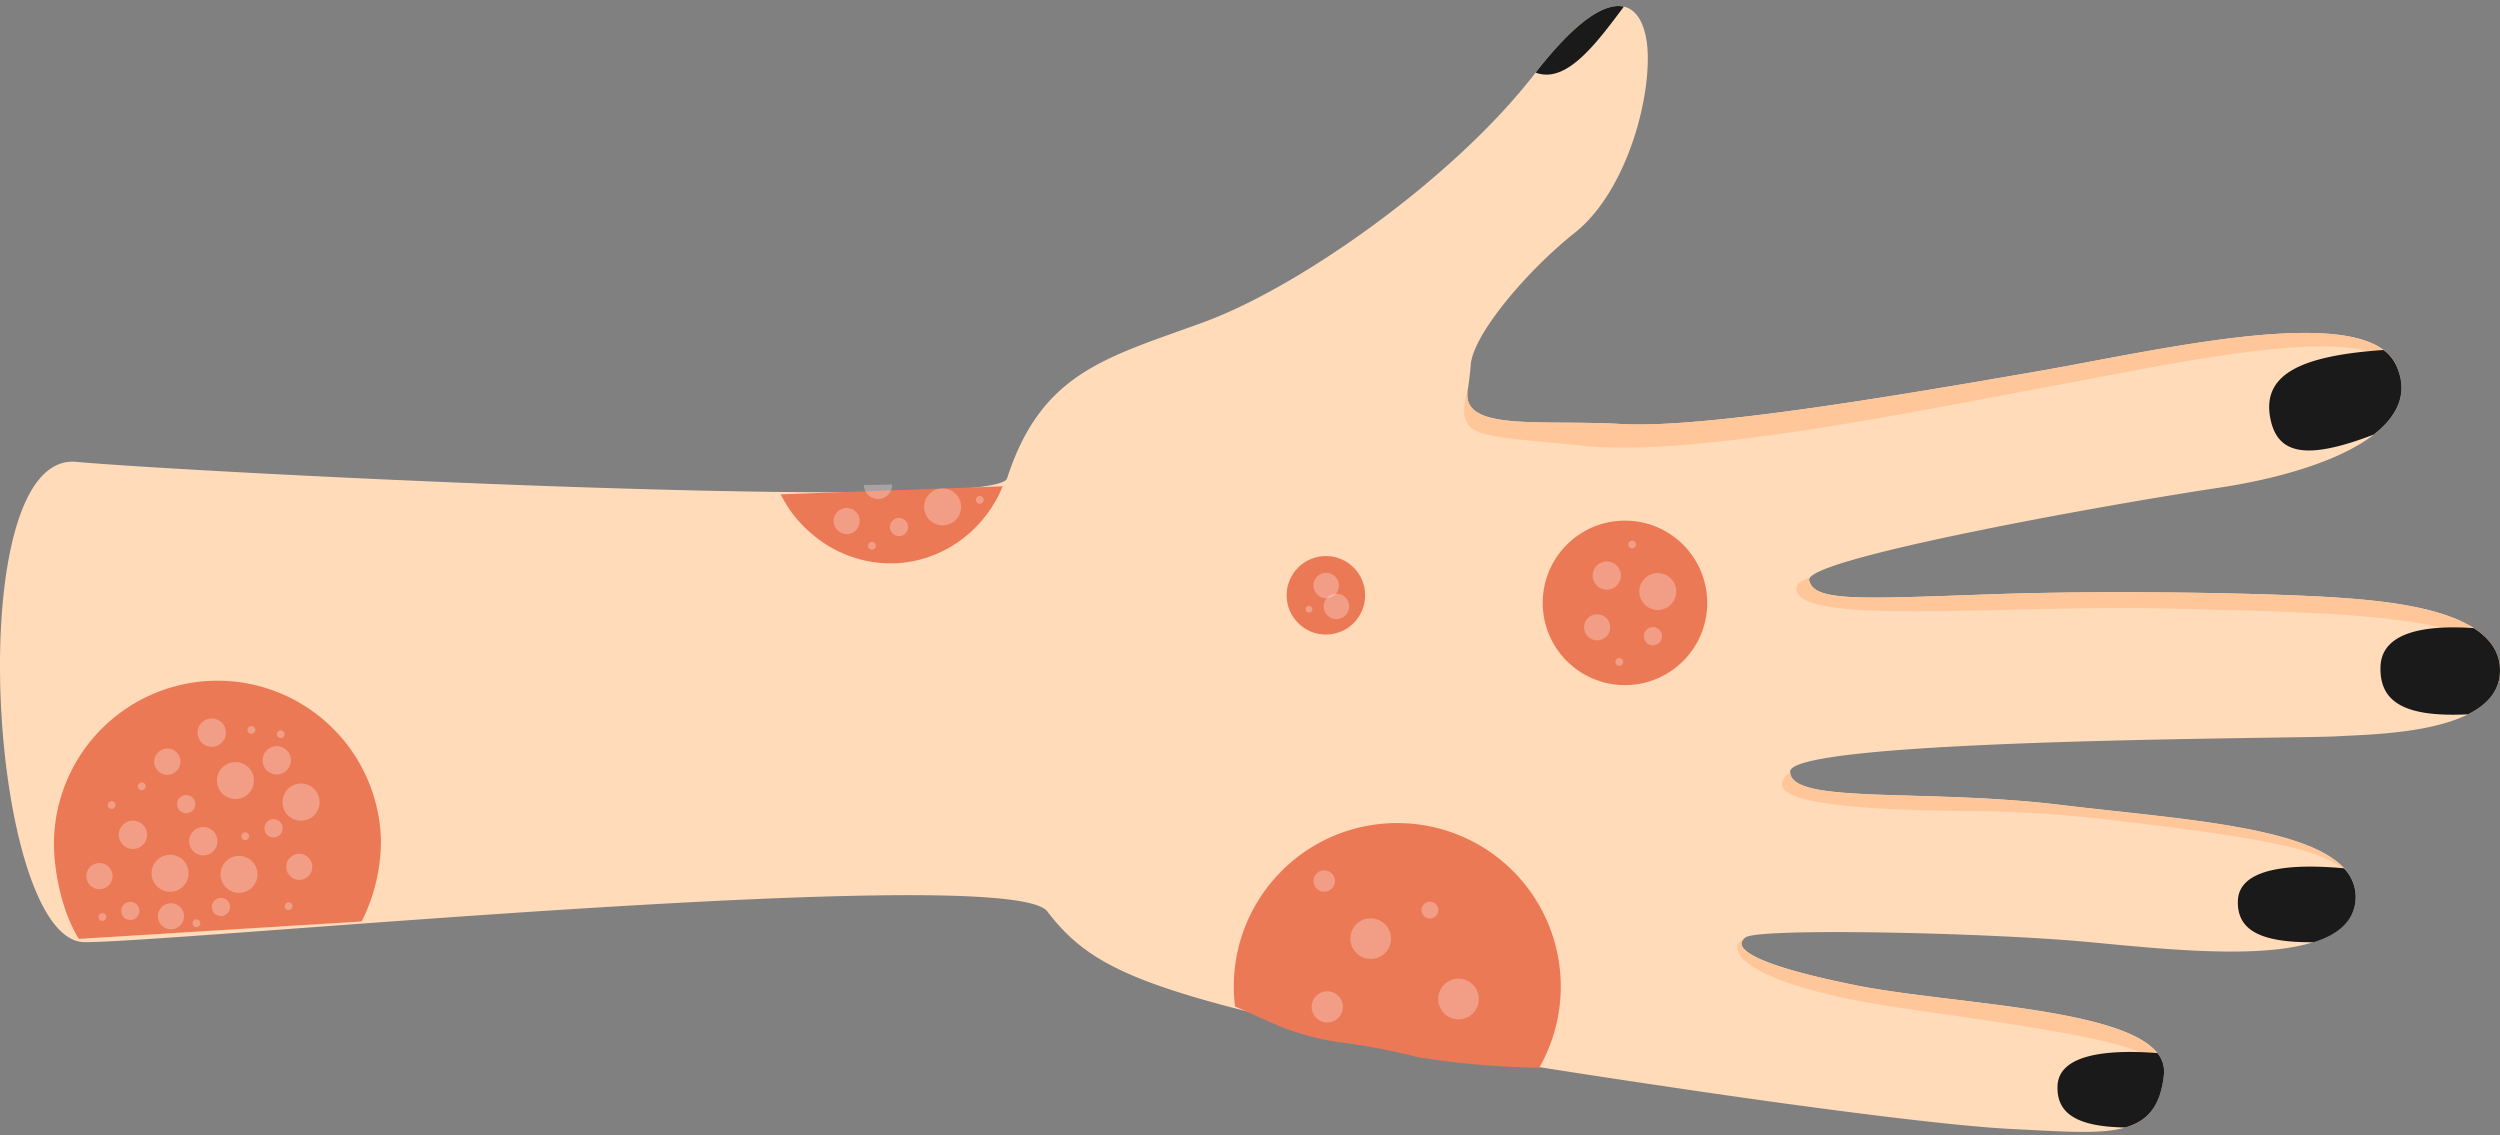 <svg width="196" height="89" xmlns="http://www.w3.org/2000/svg"><rect width="100%" height="100%" fill="#808080" stroke="none"/><g transform="rotate(90 97.764 98.236)" fill="none"><path d="M83.779 26.349c-5.194-.556-5.333 15.813-7.008 24.158-1.675 8.346-3.013 9.743-3.76 8.625-.747-1.118-.373-18.873.37-26.847.744-7.975 2.223-20.589-3.339-20.96-5.561-.37-6.12 12.428-7.42 23.185-1.298 10.757 0 21.144-2.595 21.144-2.597 0-2.586-39.876-2.77-42.845C57.071 9.84 57.07.197 52.246.006c-4.824-.192-5.564 8.346-5.87 12.796-.305 4.45-.622 16.88-.25 27.266.37 10.386.556 13.724-1.113 14.095-1.67.371-5.936-23.369-7.234-32.044-1.297-8.676-4.636-16.364-9.677-13.954-5.04 2.41-1.08 18.734.556 28.201 1.635 9.467 4.485 25.782 4.114 32.458-.371 6.676.644 12.797-2.815 12.082a24.91 24.91 0 00-1.822-.21c-2.412-.19-7.42-4.454-10.361-8.163-2.941-3.709-9.486-5.75-13.752-5.72-4.266.029-6.862 2.563 1.3 8.874 8.16 6.31 16.692 18.36 19.473 25.965 2.78 7.604 3.895 12.695 12.243 15.396 2.734.887-.465 63.802-1.3 72.98-.833 9.178 37.655 6.837 37.655-.672 0-7.508-6.309-72.495-2.413-75.462 3.895-2.967 5.75-6.494 8.716-19.289 1.484-6.399 3.478-18.826 5.008-29.213 0 0 2.969-19.568 3.34-27.175.37-7.607.926-11.311-4.266-11.868z" fill="#FFDBBA"/><path d="M76.776 50.507c-1.586 7.933-2.88 9.572-3.64 8.77.695 1.526 3.63.342 5.498-12.84 2.032-14.34 2.97-19.876 5.145-20.088-5.194-.556-5.33 15.813-7.003 24.158zM67.913 11.97c-3.602 2.7-4.162 13.36-5.28 22.54-1.297 10.757 0 21.144-2.596 21.144.721.653 2.905 3.825 3.076-13.503.002-3.66.21-7.317.62-10.953 1.542-13.226 2.395-17.304 4.18-19.228zm-21.536.839c-.305 4.452-.622 16.88-.25 27.266.37 10.386.556 13.724-1.113 14.095a.255.255 0 01-.2-.068c.215.634.458 1.006.735 1.047 3.161.469 1.355-16.165 1.693-29.376.339-13.212.452-26.085 5.005-25.767-4.822-.171-5.564 8.352-5.87 12.803zM29.958 80.905c4.076 1.06 3.621-.366 4.524-9.059.902-8.693-2.71-26.087-4.63-36.442-1.921-10.356-4.969-23.86-1.749-27.232-5.04 2.412-1.08 18.734.556 28.2 1.635 9.468 4.485 25.783 4.114 32.46-.371 6.675.644 12.787-2.815 12.073z" fill="#FFC799"/><path d="M28.103 8.172c-.45.224-.84.554-1.135.962.44 6.384 1.869 9.636 5.482 8.847 2.717-.595 3.155-2.854 1.148-8.081-1.504-1.942-3.346-2.757-5.495-1.728zM51.816 9.37c2.777.075 3.955-1.92 3.716-6.857-.72-1.439-1.76-2.442-3.285-2.507-1.525-.065-2.65.762-3.473 2.05-.267 3.826.304 7.24 3.042 7.314zm18.336 11.18c2.252.07 3.288-1.677 3.247-5.953-.607-1.906-1.644-3.159-3.34-3.272a3.182 3.182 0 00-2.457.913c-.385 4.203-.028 8.231 2.55 8.312zm17.771 8.843c-.504-1.785-1.666-2.778-4.144-3.044a2.248 2.248 0 00-1.69.512c-.308 4.024.117 7.753 2.595 7.83 2.14.068 3.174-1.499 3.24-5.298zM.051 68.693c-.325 1.403.974 3.647 5.164 6.908.013-.03.029-.055.04-.089.778-2.355-2.27-4.63-5.204-6.82z" fill="#1A1A1A" style="mix-blend-mode:screen"/><path d="M64.093 87.423c.536 7.059 6.693 12.346 13.751 11.81.199-.015.394-.036.588-.06l1.258-2.808a20.25 20.25 0 001.564-5.494 49.78 49.78 0 011.149-5.994c.513-3.16.79-6.353.832-9.553a12.819 12.819 0 00-19.142 12.1z" fill="#EC7955"/><circle fill="#FFEBEE" opacity=".32" cx="73.117" cy="88.539" r="1.593"/><circle fill="#FFEBEE" opacity=".32" cx="77.85" cy="81.651" r="1.593"/><path d="M70.828 83.24a.656.656 0 10.1 1.31.656.656 0 00-.1-1.31z" fill="#FFEBEE" opacity=".32"/><circle fill="#FFEBEE" opacity=".32" cx="78.468" cy="91.944" r="1.224"/><path d="M68.536 91.344a.837.837 0 10.128 1.67.837.837 0 00-.128-1.67z" fill="#FFEBEE" opacity=".32"/><circle fill="#EC7955" cx="46.793" cy="68.602" r="6.449"/><circle fill="#FFEBEE" opacity=".32" cx="44.651" cy="70.029" r="1.109"/><path d="M49.432 65.695a.713.713 0 100 1.425.713.713 0 000-1.425zm1.989 3.047a.304.304 0 100 .609.304.304 0 000-.609zm-9.205-1.005a.304.304 0 100 .609.304.304 0 000-.609z" fill="#FFEBEE" opacity=".32"/><circle fill="#FFEBEE" opacity=".32" cx="48.71" cy="70.785" r="1.025"/><circle fill="#FFEBEE" opacity=".32" transform="rotate(-45 45.902 66.03)" cx="45.902" cy="66.031" r="1.449"/><circle fill="#EC7955" cx="46.2" cy="92.05" r="3.078"/><circle fill="#FFEBEE" opacity=".32" transform="rotate(-22.65 45.43 92.028)" cx="45.43" cy="92.028" r="1"/><circle fill="#FFEBEE" opacity=".32" cx="47.07" cy="91.228" r="1"/><path d="M47.268 93.116a.263.263 0 10.042.525.263.263 0 00-.042-.525z" fill="#FFEBEE" opacity=".32"/><path d="M43.644 125.21c-.39-3.616-2.84-6.548-5.99-7.824l.63 17.411c3.464-1.725 5.796-5.515 5.36-9.587z" fill="#EC7955"/><path d="M40.804 124.806a.713.713 0 10.125 1.42.713.713 0 00-.125-1.42zm1.483 2.531a.304.304 0 10.058.606.304.304 0 00-.058-.606zm-3.597-8.455a.304.304 0 10.054.606.304.304 0 00-.054-.606z" fill="#FFEBEE" opacity=".32"/><circle fill="#FFEBEE" opacity=".32" cx="40.378" cy="129.62" r="1.025"/><circle fill="#FFEBEE" opacity=".32" transform="rotate(-18.46 39.268 122.101)" cx="39.268" cy="122.101" r="1.449"/><path d="M37.516 126.043l.039 2.222h.099a1.108 1.108 0 00-.138-2.21v-.012z" fill="#FFEBEE" opacity=".32"/><path d="M65.441 166.134a12.82 12.82 0 00.308 25.637c2.45-.03 5.454-.739 7.387-1.955l-1.368-22.17a14.109 14.109 0 00-6.327-1.512z" fill="#EC7955"/><path d="M65.513 178.953a1.11 1.11 0 10.024 2.218 1.11 1.11 0 00-.024-2.218zm5.114-.99a.713.713 0 10.017 1.426.713.713 0 00-.017-1.426zm1.28 2.331a.304.304 0 10.007.609.304.304 0 00-.007-.609zm-1.338-7.224a.304.304 0 10.007.608.304.304 0 00-.007-.608z" fill="#FFEBEE" opacity=".32"/><circle fill="#FFEBEE" opacity=".32" cx="71.362" cy="182.597" r="1.025"/><circle fill="#FFEBEE" opacity=".32" transform="rotate(-45.93 68.078 177.26)" cx="68.078" cy="177.26" r="1.449"/><path d="M65.544 184.624a1.11 1.11 0 10-1.063 1.947 1.11 1.11 0 001.063-1.947zm5.753.538a.713.713 0 10-.68 1.253.713.713 0 00.68-1.253zm.275 2.547a.304.304 0 10-.292.533.304.304 0 00.292-.533zm-8.777-.723a.304.304 0 10-.29.534.304.304 0 00.29-.534zm5.912.318a1.025 1.025 0 10-.983 1.8 1.025 1.025 0 00.983-1.8zm.013-5.892a1.45 1.45 0 10-1.39 2.544 1.45 1.45 0 001.39-2.544zm-9.22-8.156a1.11 1.11 0 10-.654 2.12 1.11 1.11 0 00.654-2.12zm5.174.617a.713.713 0 10-.42 1.363.713.713 0 00.42-1.363zm.506 2.612a.304.304 0 10-.178.582.304.304 0 00.178-.582zm-8-2.783a.304.304 0 10-.18.582.304.304 0 00.18-.582z" fill="#FFEBEE" opacity=".32"/><circle fill="#FFEBEE" opacity=".32" transform="rotate(-2.07 67.486 172.535)" cx="67.486" cy="172.535" r="1.025"/><path d="M62.896 171.03a1.45 1.45 0 10-.856 2.768 1.45 1.45 0 00.856-2.769zm-5.1 7.629a1.11 1.11 0 10-1.607 1.53 1.11 1.11 0 001.607-1.53zm5.314 2.273a.713.713 0 10-1.03.984.713.713 0 001.03-.984zm-1.718 3.746a.304.304 0 10-.44.42.304.304 0 00.44-.42zm-4.416-8.597a.304.304 0 10-.44.42.304.304 0 00.44-.42zm3.014 6.097a1.025 1.025 0 10-1.485 1.413 1.025 1.025 0 001.486-1.413zm1.812-5.604a1.45 1.45 0 10-2.098 2 1.45 1.45 0 002.098-2z" fill="#FFEBEE" opacity=".32"/></g></svg>